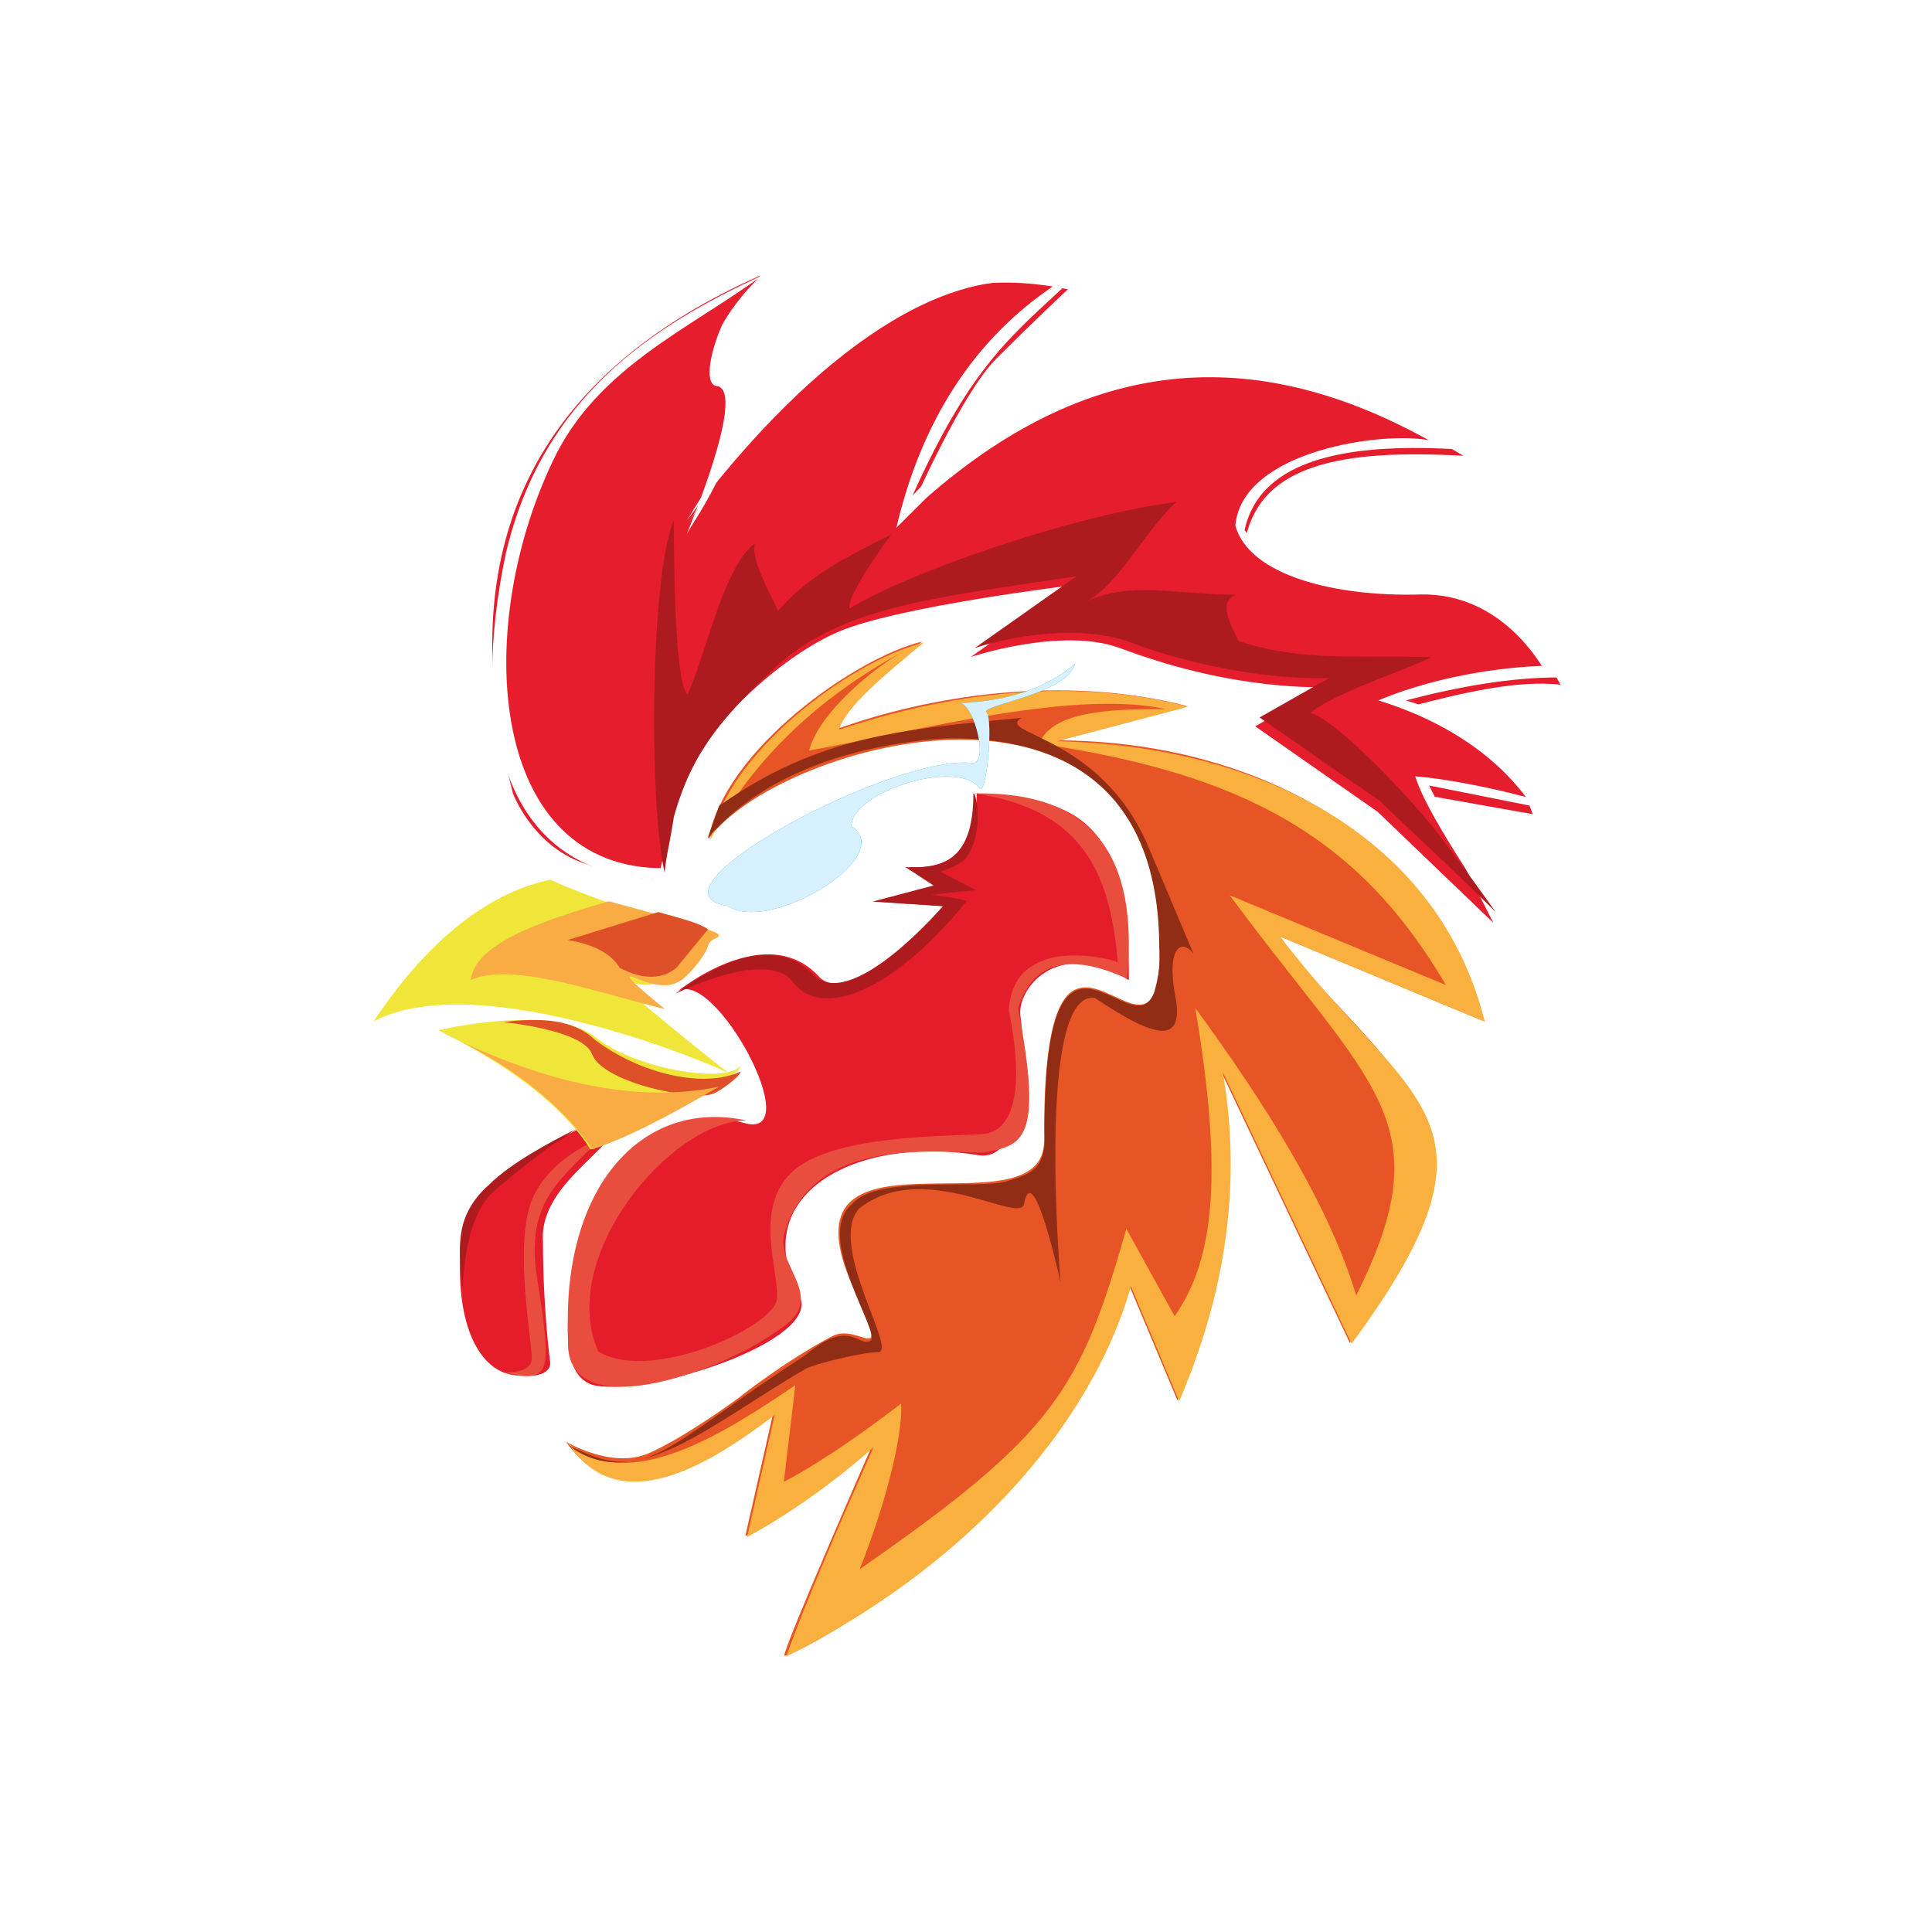 <svg xmlns="http://www.w3.org/2000/svg" width="49" height="49" fill="none" viewBox="0 0 49 49">
  <path fill="#E51D2C" d="M13.01 20.122c-1.641-6.275.587-10.614 6.275-13.136 0 0-1.524 1.642-.82 2.698.703 1.055-1.115 3.753-1.115 3.753 2.815-4.398 5.513-6.978 9.735-6.099 0 0-.762.704-1.818 1.76-.88.879-2.111 3.694-2.111 3.694.41-.47.88-.88 1.349-1.29 3.577-2.932 7.799-2.874 12.608.058-3.108-.176-5.102.235-5.513 2.053 0 0 .528 1.348 3.695 1.29 3.166 0 4.28 2.462 4.28 2.462-1.055-.117-2.404.176-3.928.587 1.642.469 2.756 1.29 3.225 2.697l-2.639-.469 1.642 3.225-2.932-2.814-3.108-2.17 1.76-.997s-2.23.117-5.044-.938c-.059 0 1.29.469-.176-.059-1.466-.527-3.753.235-3.753.235l2.58-1.818s-4.398.528-5.923 1.173c-1.524.645-3.4 2.463-3.87 3.635-.47 1.173-.47 1.76-.528 1.877-.058.117-.176.762-.176.762s-.645.059-1.935-.41c-1.29-.47-1.76-1.76-1.76-1.76Z"/>
  <path fill="#E75526" d="M17.97 21.285c.408-2.274 3.73-4.607 5.421-5.015 0 0-2.04 1.574-2.157 2.216 2.274-.817 5.655-1.4 8.861-.583l-3.322.874c5.246 0 9.793 2.683 10.843 7.116l-5.189-2.158c.816 1.4 4.256 3.907 3.964 6.007-.291 2.1-2.157 4.316-2.157 4.316l-3.264-6.882c.816 4.666-1.108 8.34-1.108 8.34L28.638 32.6c-1.574 5.832-8.628 9.506-8.744 9.39-.059-.117 2.215-5.308 2.215-5.308s-2.332 1.983-3.206 2.275l.7-3.091c-2.041 1.516-3.965 2.508-5.248.7 0 0 1.166.7 2.1.291.932-.408 2.273-1.4 2.273-1.4s1.166-.932 2.39-1.574c.7-.35 1.516.933.524-1.225-2.04-4.549 4.84-1.225 4.84-3.733-.06-8.106 3.205-.116 2.914-5.424-.408-7.348-9.794-4.549-11.426-2.216Z"/>
  <path fill="#E51D2A" d="M17.18 25.15c.934-.643 3.329 3.8 1.693 3.332-1.636-.468-3.388.935-3.739 1.812-.35.877-1.46 4.619 0 4.853 1.46.234 5.725-1.17 5.141-2.28-1.343-2.514 1.344-4.093 4.557-3.567 1.226.176 1.168-2.806 1.051-3.507-.117-.702.935-2.046 2.746-.936.058-4.677-1.928-4.501-3.856-4.735 0 1.17-.409 1.93-1.694 1.87l.701.468-1.519.41 1.753.116S21.736 25.617 20.8 24.8c-1.344-1.52-3.622.35-3.622.35Z"/>
  <path fill="#E51D2A" d="M15.743 28.058c-1.911 1.05-3.643 1.749-4.002 3.032-.298 2.216.299 3.674 1.314 3.79 1.015.117.896-.35.896-.35s-.18-1.34-.18-3.032c-.119-1.633 2.27-2.507 1.972-3.44Z"/>
  <path fill="#E94D3E" d="M12.758 34.807c1.287.291 1.231 0 .84-2.557-.225-1.802.615-2.325 1.623-3.372 0 0-1.288.465-1.736 1.57-.447 1.162 0 3.546 0 3.953.056.465-.727.406-.727.406Z"/>
  <path fill="#AE1B1F" d="M14.674 28.605c-.23.114-.462.342-.52.342-.057 0-1.097.798-1.616 1.254-.52.456-.751 1.369-.809 2.509-.058-.913-.289-1.825.693-2.68.52-.513 1.444-1.026 2.252-1.425Z"/>
  <path fill="#F0E63A" d="M9.475 25.905c1.28-1.917 2.792-3.235 4.479-3.595 2.268 1.019 4.42 1.319 3.838 1.438-.349.06-.698 1.738-1.977 1.079-1.222-.66 2.966 2.636 2.676 2.396-.175-.12-6.282-2.756-9.016-1.318Z"/>
  <path fill="#F0E63A" d="M11.117 26.128c1.844.913 3.168 1.94 3.86 3.024.173 0 3.86-1.826 3.802-2.111-.404.456-2.708.057-3.687-.742-1.095-.856-3.975-.171-3.975-.171Z"/>
  <path fill="#fff" d="M19.328 6.987c-2.808 1.287-5.556 3.1-6.492 7.019-.936 4.386-.117 8.247 3.977 8.305l.058-.292c-4.444.058-4.912-5.966-2.865-10.294 1.11-2.399 3.509-3.393 5.322-4.738Z"/>
  <path fill="#fff" d="M19.328 6.987c-.395.477-1.183 1.492-.958 2.448.958 1.492-.789 3.761-.958 4.12 0 0 1.521-3.583.789-3.762-.338 0-.226-.776.113-1.552.338-.597.788-1.075 1.014-1.254Z"/>
  <path fill="#fff" d="M17.412 13.211c.059-.058 2.047-3.618 4.62-5.194 2.398-1.575 5.088-.875 5.088-.875-1.403 1.342-2.456 2.042-3.976 5.427 3.743-4.027 8.304-4.668 13.919-1.167-2.749-.175-5.088.175-5.498 2.043 1.17 1.517 3.1 1.167 4.68 1.4 1.52.234 2.63 1.05 3.333 2.335-1.287 0-2.574.233-3.919.583 1.52.467 2.924 1.4 3.217 2.685l-2.632-.526 1.638 3.21c-.878-1.342-1.755-2.684-1.989-3.443.702.058 1.696.233 2.807.525-.877-1.167-2.222-1.984-3.743-2.45 1.112-.468 2.632-.818 4.153-.876 0 .058-.994-1.868-3.1-1.81-2.105.059-4.328-.466-4.679-1.75.176-1.926 3.802-2.393 4.913-2.16-4.21-2.334-8.422-2.334-12.75 1.46l-.76.758c.643-2.743 1.989-4.785 3.977-6.127-2.573-.7-6.024 1.575-9.299 5.952Z"/>
  <path fill="#AE1B1F" d="M16.855 22.133c-.411-1.88-.352-7.579.235-8.93 0 .529 0 4.171.352 4.406.47-1.057.94-3.29 1.703-3.819-.118.412.47 1.41.587 1.704.763-.881 1.703-1.351 2.877-1.939-.235.294-1.174 1.645-1.057 1.88 1.292-.822 5.52-2.35 8.28-2.702-.823.764-1.469 2.115-2.29 2.526 1.115-.529 2.29-.176 3.816-.176-.47.176-.176.705.059 1.175 1.585.529 2.994.352 4.873.411-.528.294-2.407.881-3.053 1.41.763.235 2.877 2.526 3.406 3.29a64.263 64.263 0 0 1 1.291 1.763c-.998-1-2.466-2.35-2.935-2.82-.529-.353-2.114-1.47-3.054-2.115l1.762-1s-2.114.118-4.815-.822c-1.762-.763-4.169.06-4.169.06l2.584-1.822c-3.817.587-6.107.764-7.869 2.526-1.291 1.234-1.937 2.115-2.348 3.584-.118.764-.176.881-.235 1.41Z"/>
  <path fill="#F9B03E" d="M18.015 21.307c.408-2.158 3.44-4.491 5.421-5.016-.99.817-1.982 1.633-2.157 2.216 3.148-1.05 6.18-1.283 8.861-.583l-3.323.875c5.189.117 9.678 2.45 10.843 7.116l-5.188-2.158c3.265 4.316 6.063 4.55 1.807 10.324l-3.264-6.883c.466 2.742.116 5.483-1.108 8.341l-1.224-2.916c-1.05 3.675-4.314 7.175-8.744 9.391.524-1.458 1.34-3.325 2.215-5.308-1.108.992-2.332 1.808-3.206 2.275l.699-3.092c-1.69 1.284-3.964 2.684-5.247.7 1.516 1.342 3.964-.233 5.772-1.458l-.292 2.45c.583-.292 1.69-.992 2.973-1.983.059.7-.35 2.45-1.049 4.2 4.955-3.442 5.596-4.55 6.762-8.633l1.225 2.216c.932-1.341 1.282-3.324.524-7.816 1.75 2.392 3.381 4.958 4.081 7.291 2.215-4.433.408-5.25-3.206-10.149l5.48 2.275c-2.216-3.791-5.189-5.366-10.319-6.124.35-.817 1.749-.875 3.206-.875-2.39-.525-6.645.641-9.035 1.05.233-.934 1.632-2.1 2.39-2.509-2.507 1.342-4.081 3.15-4.897 4.783Z"/>
  <path fill="#912D14" d="M17.947 21.26c1.104-1.292 3.023-2.29 5.872-2.525 2.965-.118 5.523 1.115 5.581 5.168 0 .352.058.587-.116 1.233-.524 1.586-2.79-2.878-2.79 3.524.057 1.057-.408 1.116-.931 1.292-.64.235-3.314-.177-3.953.587-.989.822.755 3.289.465 3.465-.291.176-.524-.587-1.628.352-3.721 2.408-4.012 3.348-6.047 2.29 1.686 1.293 3.605-.528 6.047-1.937.232-.118 1.395-.411 1.802-.411.581.058-1.279-2.702-.465-3.642 1.628-1.292 4.07.412 4.186-.117.232-1.233.93 1.997.93 1.997s-.64-7.459.872-7.224c1.57 1.057 2.268 1.175 2.035-.059-.233-1.233.174-1.468.465-1.057 0 0-.988-2.349-1.163-2.76-1.22-2.819-3.895-2.819-3.197-3.23-3.082.294-5.175.47-7.674 2.232l-.291.822Z"/>
  <path fill="#009FE3" d="M18.465 22.977c1.004.702 4.193-1.169 3.189-1.988 0 0-.06 0-.06-.058.06-.877 2.717-1.696 3.248-.936.177.234.355-1.754.177-1.93-.177-.175 2.067-.467 2.244-1.227-.768.643-1.712.935-2.893.994.354.117.708 1.52.295 1.52-2.007-.234-8.561 3.275-6.2 3.625Z"/>
  <path fill="#E94D3E" d="M24.703 20.123c3.058-.058 4.176 1.624 3.882 4.7-.882-.407-2.294-.813-2.764.753.646 3.365.117 3.481-.883 3.655-1.352 0-4.352-.406-5.057 2.088-.177.87 1.176 1.625-.177 2.437-1.411 1.044-5.47 2.495-5.293.174-.176-3.829 1.882-6.091 4.528-5.511-1.94 0-4.822 3.48-3.764 5.86 1.353.811 4.47-.639 4.53-1.335.058-.696-.59-2.263.352-3.19.94-.93 3.588-.93 4.823-.987 1.235-.058.882-2.32.705-3.133.06-.928.588-1.16.883-1.276.705-.29 1.881 0 1.881.058-.176-2.088-.764-3.887-3.646-4.293Z"/>
  <path fill="#AE1B1F" d="M17.137 25.2c2.318-1.691 3.21-.758 3.567-.408 1.01.759 3.21-1.809 3.21-1.809l-1.784-.116 1.546-.409-.713-.467c1.01.059 1.724-.233 1.724-1.867.06-.058.297.934-.178 1.634-.12.175-.654.35-.654.35l.891.467-1.13.117s.952.116.893.175c-1.903 2.334-3.686 2.976-4.4 2.042-.654-.875-2.972.292-2.972.292Z"/>
  <path fill="#F8AC43" d="M18.231 23.714c0-.114-1.543-.513-2.79-.856-1.782.514-3.385 1.084-3.504 1.996 1.07-.456 3.088.285 4.929.74-.416-.341-.831-.683-.89-.797-.06-.171.771.456 1.305.057.12-.057.535-.513.654-.798.059-.285.296-.228.296-.342Z"/>
  <path fill="#DE5028" d="m16.695 23.132-2.295.708c.631.11 1.09.327 1.32.709.631.326 1.09.272 1.434 0l.804-.981c-.23-.164-.689-.273-1.262-.436Zm1.39 4.608c.174-.062.695-.438.695-.563-.926.438-2.547.062-3.705-.815-.52-.5-1.331-.564-2.315-.438 0 0 2.026.188 2.257.814.29.752 2.663 1.19 3.068 1.002Z"/>
  <path fill="#F8AC43" d="M11.117 26.142c1.75.795 3.091 1.817 3.907 3.01.992-.34 2.042-.909 3.208-1.59-2.216.454-4.607-.17-7.115-1.42Z"/>
  <g filter="url(#a)">
    <path fill="#D6F1FD" d="M18.465 22.977c1.004.702 4.193-1.169 3.189-1.988 0 0-.06 0-.06-.058.06-.877 2.717-1.696 3.248-.936.177.234.355-1.754.177-1.93-.177-.175 2.067-.467 2.244-1.227-.768.643-1.712.935-2.893.994.354.117.708 1.52.295 1.52-2.007-.234-8.561 3.275-6.2 3.625Z"/>
  </g>
  <defs>
    <filter id="a" width="18.386" height="15.376" x="13.418" y="12.297" color-interpolation-filters="sRGB" filterUnits="userSpaceOnUse">
      <feFlood flood-opacity="0" result="BackgroundImageFix"/>
      <feBlend in="SourceGraphic" in2="BackgroundImageFix" result="shape"/>
      <feGaussianBlur result="effect1_foregroundBlur_64_7" stdDeviation="2.27"/>
    </filter>
  </defs>
</svg>

